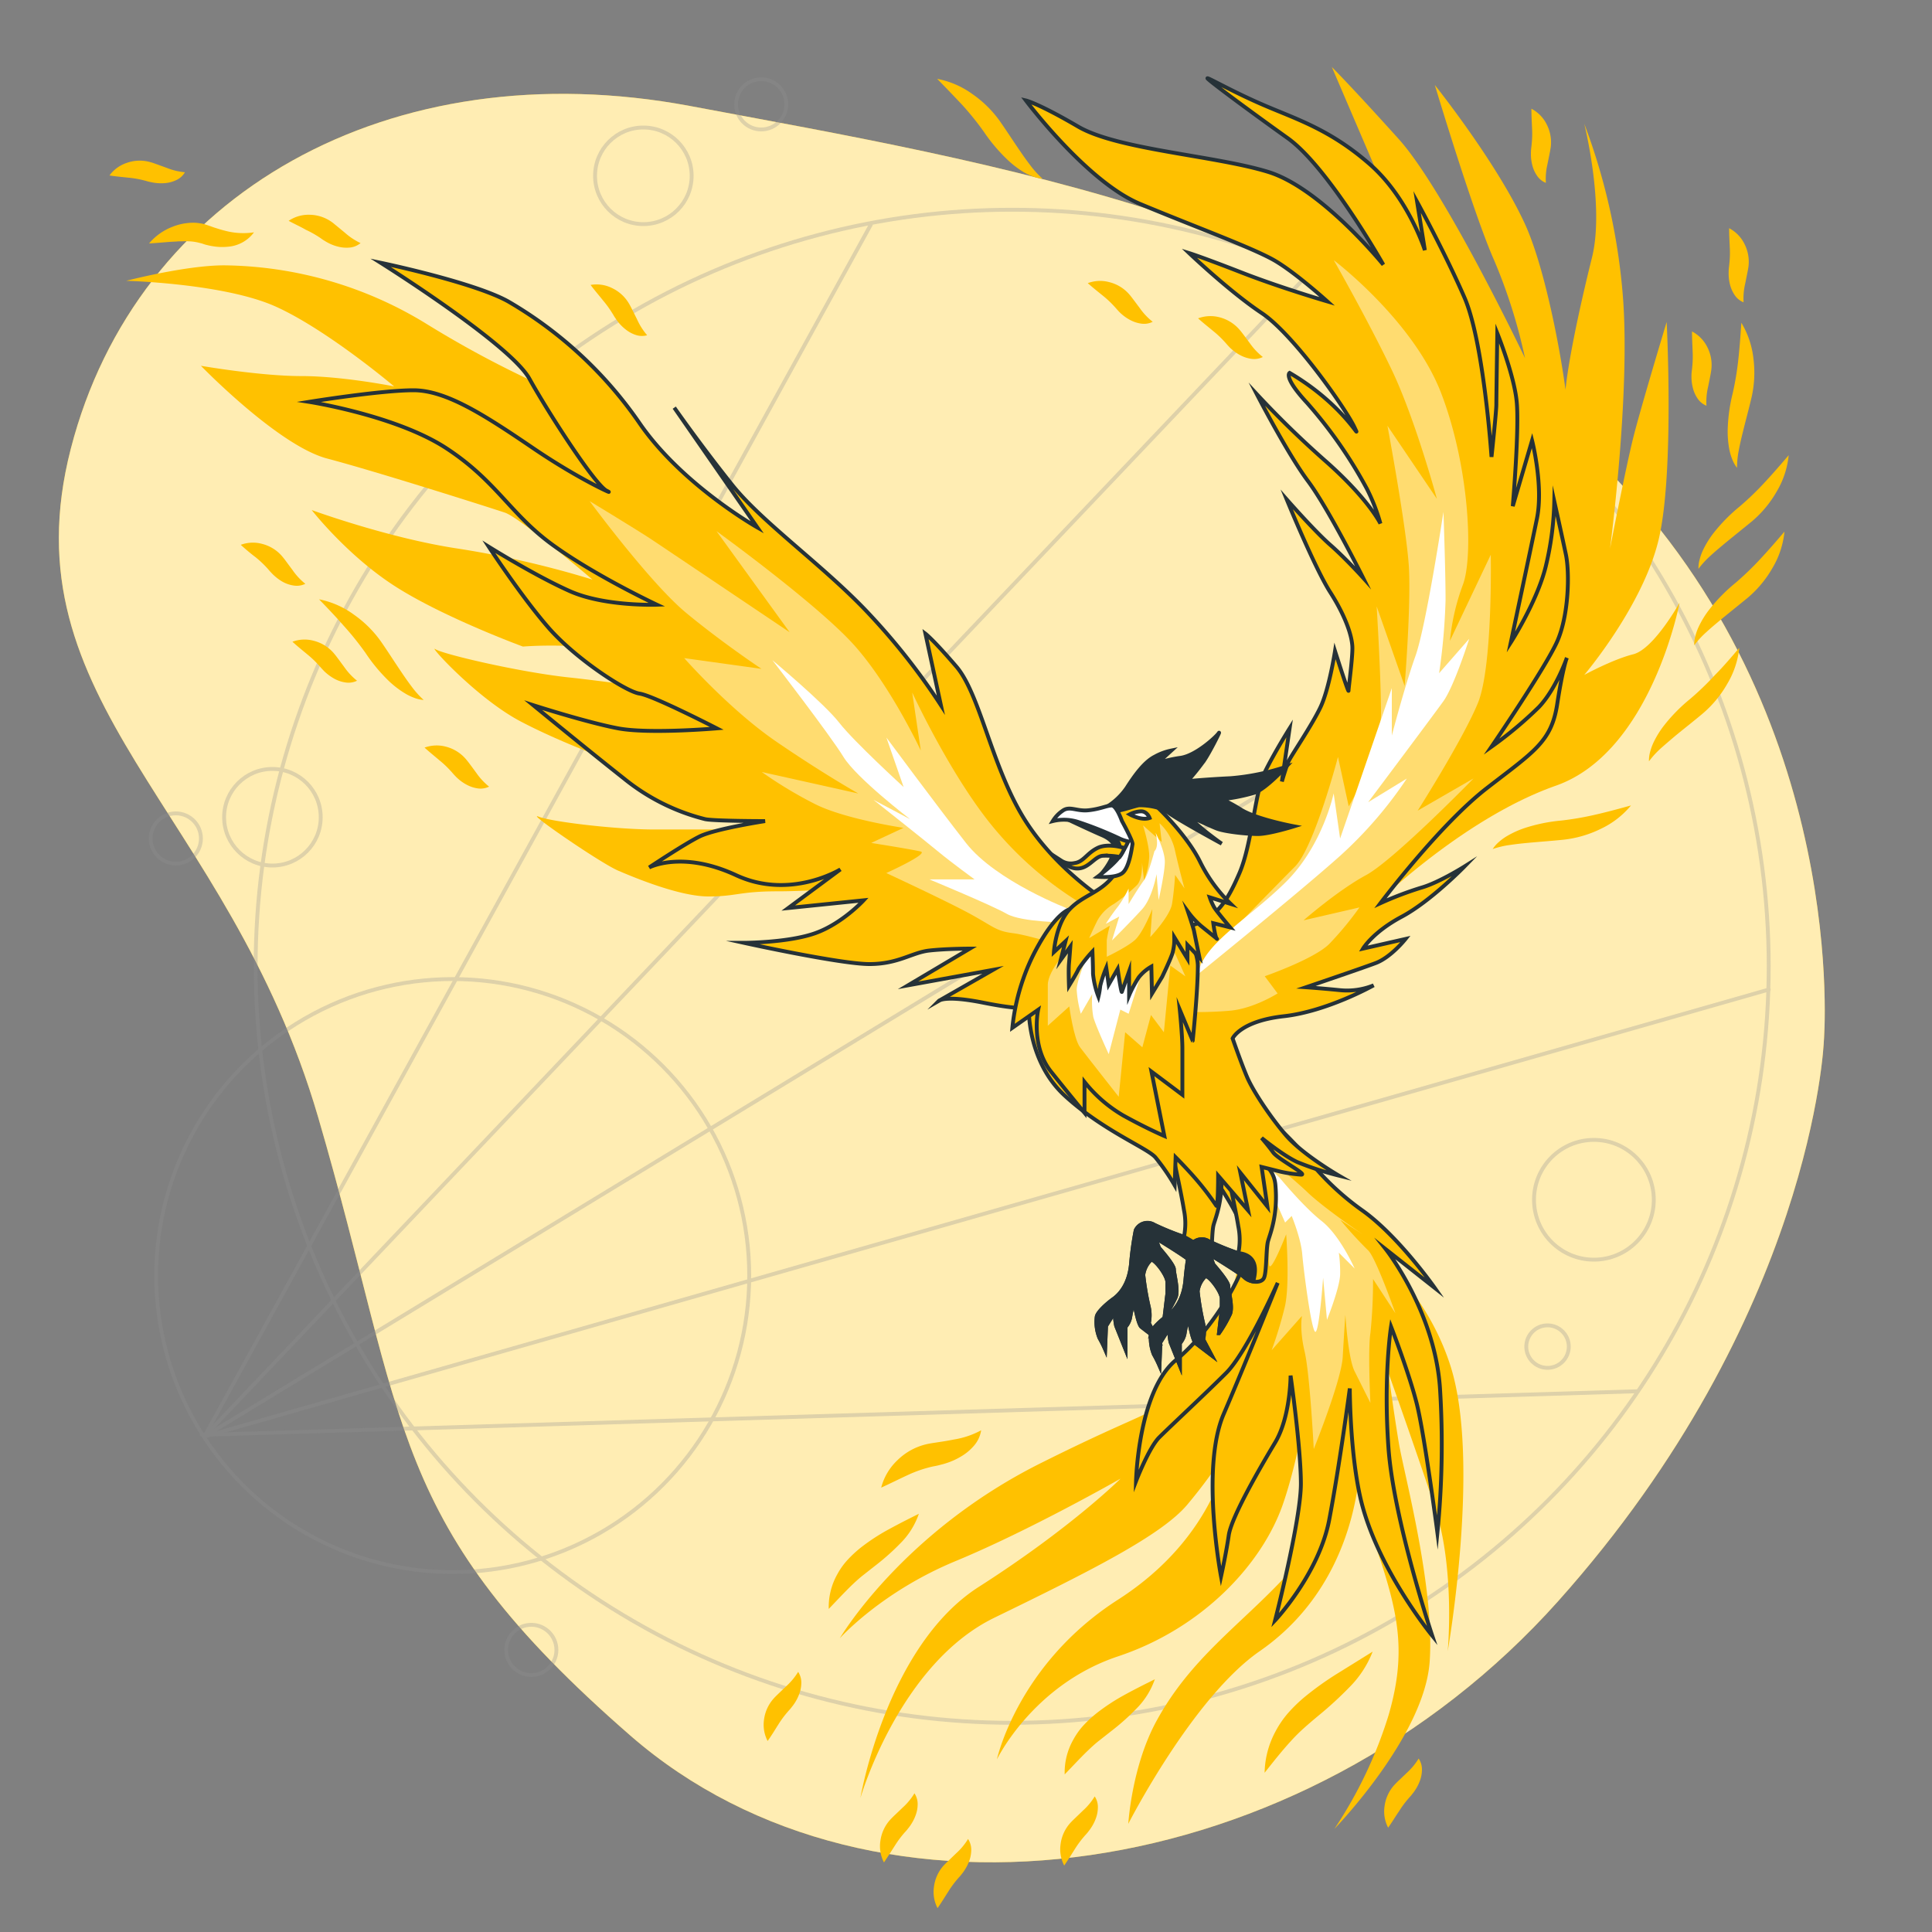 <svg xmlns="http://www.w3.org/2000/svg" viewBox="0 0 500 500"><rect x="0" y="0" width="500" height="500" fill="#808080" stroke="none"/><g id="freepik--background-simple--inject-62"><path d="M472,269.62s7.21-84-56.07-148.1S256.33,42,178.57,27.43,35.35,50.11,18.33,116.11s40.56,92.79,64,173,17.6,105,80.81,160.06,174.19,39,240.11-34.79S472,269.62,472,269.62Z" style="fill:#FFC100"></path><path d="M472,269.62s7.21-84-56.07-148.1S256.33,42,178.57,27.43,35.35,50.11,18.33,116.11s40.56,92.79,64,173,17.6,105,80.81,160.06,174.19,39,240.11-34.79S472,269.62,472,269.62Z" style="fill:#fff;opacity:0.7"></path></g><g id="freepik--Graphics--inject-62"><g style="opacity:0.3"><circle cx="261.95" cy="250.07" r="195.79" style="fill:none;stroke:#8f8f8f;stroke-linecap:round;stroke-linejoin:round"></circle><circle cx="117.16" cy="330.12" r="76.74" style="fill:none;stroke:#8f8f8f;stroke-linecap:round;stroke-linejoin:round"></circle><line x1="52.87" y1="371.78" x2="225.35" y2="58.18" style="fill:none;stroke:#8f8f8f;stroke-linecap:round;stroke-linejoin:round"></line><line x1="52.87" y1="371.78" x2="342.9" y2="66.38" style="fill:none;stroke:#8f8f8f;stroke-linecap:round;stroke-linejoin:round"></line><line x1="52.87" y1="371.78" x2="425.64" y2="145.02" style="fill:none;stroke:#8f8f8f;stroke-linecap:round;stroke-linejoin:round"></line><line x1="52.87" y1="371.78" x2="457.74" y2="256.1" style="fill:none;stroke:#8f8f8f;stroke-linecap:round;stroke-linejoin:round"></line><line x1="52.24" y1="371.34" x2="423.59" y2="360.06" style="fill:none;stroke:#8f8f8f;stroke-linecap:round;stroke-linejoin:round"></line><circle cx="412.5" cy="310.5" r="15.5" style="fill:none;stroke:#8f8f8f;stroke-linecap:round;stroke-linejoin:round"></circle><circle cx="400.5" cy="348.5" r="5.5" style="fill:none;stroke:#8f8f8f;stroke-linecap:round;stroke-linejoin:round"></circle><circle cx="166.5" cy="45.5" r="12.5" style="fill:none;stroke:#8f8f8f;stroke-linecap:round;stroke-linejoin:round"></circle><circle cx="70.5" cy="211.5" r="12.5" style="fill:none;stroke:#8f8f8f;stroke-linecap:round;stroke-linejoin:round"></circle><circle cx="197" cy="27" r="6.5" style="fill:none;stroke:#8f8f8f;stroke-linecap:round;stroke-linejoin:round"></circle><circle cx="137.5" cy="427" r="6.5" style="fill:none;stroke:#8f8f8f;stroke-linecap:round;stroke-linejoin:round"></circle><circle cx="45.5" cy="217" r="6.5" style="fill:none;stroke:#8f8f8f;stroke-linecap:round;stroke-linejoin:round"></circle></g></g><g id="freepik--Phoenix--inject-62"><path d="M322,299.33s2.19,36.55-11.24,52.94-5.43,8.4-41.43,26.4-52,45.33-52,45.33,10.67-12,30-20S290,382.67,290,382.67s-12.67,12.66-36.67,28-30.66,54.66-30.66,54.66,10-34.66,34.66-46.66,43.34-21.34,50-29.34A130.58,130.58,0,0,0,318,374.67s-2.67,22.66-28.67,39.33S258,455.33,258,455.33s9.33-19.33,31.33-26.66,37.34-24,42.67-39.34,8-38,8-38,7,41.24-7.33,56.67c-11.75,12.63-24.48,21.11-33.34,37.33C292.86,457.18,292,472,292,472s16.67-32.67,34-44.67,24.67-30.66,26-48,2.67-32.66,2.67-32.66-3.34,39.33,2,55.33,7.33,26,2.66,42a112.84,112.84,0,0,1-14,29.33s23.34-24,24.67-43.33-6.67-48.67-8-56.67-2.67-18-2.67-18S366,374,371.33,390s3.34,37.33,3.34,37.33,8.66-49.33.66-74-28.16-36.58-36-43.33A72.56,72.56,0,0,0,322,299.33Z" style="fill:#FFC100"></path><path d="M354.67,235.33s23.33-23.33,48-32,32-47.33,32-47.33-6.67,12-12,13.33S410,174.67,410,174.67s15.33-18,19.33-35.34,2-56,2-56-6.66,22-8.66,30-6,28.67-6,28.67S422,102,420,76.67A162.7,162.7,0,0,0,410,32s5.33,21.33,2,34.67S403.33,104,405.33,108,402,74,394.67,58s-23.34-36-23.34-36,10,33.33,15.34,45.33a138.76,138.76,0,0,1,8,25.34S374,49.33,362,36s-17.33-18.67-17.33-18.67l12,28-10-9.33s14.66,19.33,22,41.33,9.33,34.67-1.34,70S333.33,228,330,236.67a99.62,99.62,0,0,0-4.67,16Z" style="fill:#FFC100"></path><path d="M153.33,105.33A269.41,269.41,0,0,1,110.67,84,102,102,0,0,0,58,68.67c-10,0-25.33,4-25.33,4s25.33.66,38.66,6.66S102,100,102,100s-13.33-2.67-24-2.67-26-2.66-26-2.66,20,20.66,32.67,24,42,12.66,46,14S153.33,150,153.33,150a249.28,249.28,0,0,0-34.66-8c-18-2.67-38-10-38-10s9.33,12,22,20,32.66,15.33,32.66,15.33,23.34-2,38.67,5.34,18,8.66,18,8.66-32-4.66-44.67-6-32.66-6-34.66-7.33,10.66,12.67,22,18.67,33.33,14.66,42,14.66S210,214.67,210,214.67H169.33c-10,0-26.66-2-30-3.34s16,12,20.67,14S176,232,183.33,232s8-1.33,18-1.33,17.34-1.34,26,1.33a97.6,97.6,0,0,1,16,6.67s-7.33-15.34-26.66-45.34-36.67-54.66-43.34-58S153.33,105.33,153.33,105.33Z" style="fill:#FFC100"></path><path d="M228.05,385a14.94,14.94,0,0,1,4.23-7.12,15.83,15.83,0,0,1,7.63-4.15c.82-.18,1.34-.25,1.93-.34l1.75-.27c1.16-.17,2.29-.38,3.42-.6a22.06,22.06,0,0,0,6.91-2.36,7.87,7.87,0,0,1-1.79,3.91,13.09,13.09,0,0,1-3.32,2.81,18,18,0,0,1-3.84,1.76c-.66.23-1.32.38-2,.56s-1.4.28-1.83.39a31.18,31.18,0,0,0-6.18,2.14C232.82,382.71,230.61,383.83,228.05,385Z" style="fill:#FFC100"></path><path d="M198.66,450.57a9.13,9.13,0,0,1-.93-5.54,10.08,10.08,0,0,1,2.42-5.37c.39-.44.62-.66.9-.94l.81-.78,1.61-1.54a16.85,16.85,0,0,0,3.09-3.72,5,5,0,0,1,.82,2.84,8.31,8.31,0,0,1-.55,2.91,11.43,11.43,0,0,1-1.31,2.53c-.26.39-.55.74-.83,1.1s-.65.72-.8.92a25.41,25.41,0,0,0-2.45,3.31C200.62,447.57,199.78,449,198.66,450.57Z" style="fill:#FFC100"></path><path d="M109.87,193.48a9.21,9.21,0,0,1,5.61-.22,10.12,10.12,0,0,1,5,3.09c.38.44.57.7.81,1l.68.9,1.32,1.8a16.81,16.81,0,0,0,3.29,3.53,5,5,0,0,1-2.92.46,8.5,8.5,0,0,1-2.82-.92,11.12,11.12,0,0,1-2.33-1.62c-.36-.31-.67-.65-1-1s-.63-.73-.81-.91a25.54,25.54,0,0,0-3-2.84C112.6,195.8,111.32,194.79,109.87,193.48Z" style="fill:#FFC100"></path><path d="M75.68,166.08a9.06,9.06,0,0,1,5.61-.22,10.14,10.14,0,0,1,5,3.08c.39.45.58.7.81,1l.68.91,1.32,1.79a16.66,16.66,0,0,0,3.3,3.53,5,5,0,0,1-2.93.46,8.56,8.56,0,0,1-2.82-.91,12.14,12.14,0,0,1-2.33-1.63c-.36-.3-.66-.64-1-1s-.63-.73-.8-.9a26.58,26.58,0,0,0-3-2.85C78.4,168.4,77.12,167.39,75.68,166.08Z" style="fill:#FFC100"></path><path d="M74.7,57.15a9.18,9.18,0,0,1,5.39-1.57,10.09,10.09,0,0,1,5.63,1.78c.48.33.72.54,1,.78l.87.71,1.72,1.42a16.89,16.89,0,0,0,4,2.64,5.07,5.07,0,0,1-2.73,1.15,8.57,8.57,0,0,1-3-.21,11.17,11.17,0,0,1-2.66-1c-.42-.21-.8-.46-1.2-.7s-.78-.56-1-.69a27.17,27.17,0,0,0-3.58-2C77.91,58.74,76.42,58.07,74.7,57.15Z" style="fill:#FFC100"></path><path d="M152.84,73.74a9,9,0,0,1,5.55.81,10.06,10.06,0,0,1,4.38,4c.3.5.44.79.62,1.14l.5,1,1,2a16.81,16.81,0,0,0,2.59,4.07,5,5,0,0,1-2.95-.08,8.26,8.26,0,0,1-2.61-1.42,11.24,11.24,0,0,1-2-2c-.29-.36-.53-.75-.8-1.13s-.48-.84-.62-1a26,26,0,0,0-2.41-3.34C155.09,76.52,154,75.29,152.84,73.74Z" style="fill:#FFC100"></path><path d="M28.33,45.41a9.1,9.1,0,0,1,4.55-3.28,10,10,0,0,1,5.89-.21c.57.15.87.26,1.24.39l1.06.38,2.1.76a16.54,16.54,0,0,0,4.69,1.13,5,5,0,0,1-2.18,2,8.34,8.34,0,0,1-2.85.8A11.77,11.77,0,0,1,40,47.31c-.46-.06-.91-.17-1.36-.26s-.92-.27-1.17-.31A25.17,25.17,0,0,0,33.4,46C31.88,45.84,30.26,45.7,28.33,45.41Z" style="fill:#FFC100"></path><path d="M38.58,63a14.87,14.87,0,0,1,6.17-4.35,14.2,14.2,0,0,1,3.84-.93,12.92,12.92,0,0,1,2.07-.06,10.06,10.06,0,0,1,1.07.13,6.92,6.92,0,0,1,1.07.2l1,.32.76.26q.75.29,1.5.51c1,.33,2,.6,3,.83a18.49,18.49,0,0,0,6.67.22A9.26,9.26,0,0,1,59,63.85a14.62,14.62,0,0,1-4-.14c-.65-.09-1.27-.26-1.9-.41L52.21,63l-.65-.16a12.12,12.12,0,0,0-2.79-.39c-.5-.06-1,0-1.54,0s-1.06,0-1.61.06C43.43,62.59,41.14,62.87,38.58,63Z" style="fill:#FFC100"></path><path d="M62.31,141a9.06,9.06,0,0,1,5.61-.22,10,10,0,0,1,5,3.08c.38.44.57.7.81,1l.67.91,1.33,1.79a16.34,16.34,0,0,0,3.29,3.53,5,5,0,0,1-2.92.46,8.41,8.41,0,0,1-2.82-.91A11.91,11.91,0,0,1,71,149c-.35-.3-.66-.64-1-1s-.62-.73-.8-.91a27.32,27.32,0,0,0-3-2.84C65,143.34,63.76,142.33,62.31,141Z" style="fill:#FFC100"></path><path d="M82.57,155.1a22.73,22.73,0,0,1,9.06,4,28.82,28.82,0,0,1,7.07,7.08c1.81,2.62,3.42,5.17,5.15,7.71.85,1.27,1.72,2.53,2.65,3.75a23.34,23.34,0,0,0,3.15,3.51,8.51,8.51,0,0,1-2.47-.56,13.78,13.78,0,0,1-2.29-1.1,24.85,24.85,0,0,1-4-3A43.42,43.42,0,0,1,94.61,169,76,76,0,0,0,89,162C87,159.71,84.88,157.48,82.57,155.1Z" style="fill:#FFC100"></path><path d="M437.89,85.78a9.09,9.09,0,0,1,3.93,4,10.06,10.06,0,0,1,1.08,5.79c-.07.58-.13.9-.2,1.28L442.48,98l-.44,2.18a16.64,16.64,0,0,0-.41,4.82,5,5,0,0,1-2.3-1.87,8.19,8.19,0,0,1-1.21-2.7,11.44,11.44,0,0,1-.37-2.82c0-.47,0-.92.06-1.38s.12-1,.13-1.21a25.86,25.86,0,0,0,.11-4.11C438,89.36,437.89,87.73,437.89,85.78Z" style="fill:#FFC100"></path><path d="M447.5,59.06a9.12,9.12,0,0,1,3.93,4,10.16,10.16,0,0,1,1.09,5.8c-.08.58-.14.89-.21,1.27l-.22,1.11-.44,2.19a16.53,16.53,0,0,0-.41,4.81,5,5,0,0,1-2.3-1.86,8.49,8.49,0,0,1-1.21-2.7,11.56,11.56,0,0,1-.36-2.83c0-.46,0-.92.05-1.38s.12-1,.13-1.2a26,26,0,0,0,.12-4.12C447.61,62.64,447.5,61,447.5,59.06Z" style="fill:#FFC100"></path><path d="M396.33,28.14a9.12,9.12,0,0,1,3.93,4,10.2,10.2,0,0,1,1.09,5.8c-.08.58-.14.89-.21,1.28l-.22,1.11-.44,2.18a16.6,16.6,0,0,0-.41,4.82,5,5,0,0,1-2.3-1.87,8.19,8.19,0,0,1-1.21-2.7A11.42,11.42,0,0,1,396.2,40c0-.47,0-.92.05-1.38s.12-1,.13-1.21a25.82,25.82,0,0,0,.12-4.11C396.44,31.72,396.33,30.09,396.33,28.14Z" style="fill:#FFC100"></path><path d="M450.66,83.53a22.8,22.8,0,0,1,3.14,9.37,28.82,28.82,0,0,1-.51,10c-.73,3.1-1.53,6-2.26,9-.37,1.49-.72,3-1,4.47a23.76,23.76,0,0,0-.49,4.7,8.55,8.55,0,0,1-1.24-2.21,13.86,13.86,0,0,1-.73-2.43,24.87,24.87,0,0,1-.45-5,43.59,43.59,0,0,1,1.3-9.64A76.34,76.34,0,0,0,449.88,93C450.22,89.92,450.44,86.83,450.66,83.53Z" style="fill:#FFC100"></path><path d="M310.06,82.39a9.14,9.14,0,0,1,5.61-.26,10.13,10.13,0,0,1,5,3.06c.39.44.58.69.82,1l.68.9,1.33,1.79a16.49,16.49,0,0,0,3.32,3.51,5,5,0,0,1-2.92.48,8.53,8.53,0,0,1-2.83-.9,11.42,11.42,0,0,1-2.34-1.61c-.36-.3-.67-.64-1-1s-.63-.73-.81-.91a25.77,25.77,0,0,0-3-2.82C312.8,84.69,311.51,83.69,310.06,82.39Z" style="fill:#FFC100"></path><path d="M281.51,73.28a9.06,9.06,0,0,1,5.61-.25,10,10,0,0,1,5,3c.39.44.58.69.82,1l.68.9L295,79.77a16.49,16.49,0,0,0,3.32,3.51,5,5,0,0,1-2.92.48,8.53,8.53,0,0,1-2.83-.9,11.42,11.42,0,0,1-2.34-1.61c-.36-.3-.67-.64-1-1s-.63-.73-.81-.91a26.65,26.65,0,0,0-3-2.82C284.25,75.58,283,74.58,281.51,73.28Z" style="fill:#FFC100"></path><path d="M242.54,20.41a22.65,22.65,0,0,1,9.08,3.91,28.85,28.85,0,0,1,7.12,7c1.82,2.61,3.45,5.14,5.19,7.68.86,1.26,1.74,2.51,2.67,3.72a23.44,23.44,0,0,0,3.17,3.49,8.17,8.17,0,0,1-2.47-.54,13.78,13.78,0,0,1-2.3-1.08,24.25,24.25,0,0,1-4-3,43.49,43.49,0,0,1-6.32-7.4,74.53,74.53,0,0,0-5.62-7C247,25,244.86,22.77,242.54,20.41Z" style="fill:#FFC100"></path><path d="M462.91,117.81a22.67,22.67,0,0,1-3.09,9.38,28.81,28.81,0,0,1-6.39,7.71c-2.44,2-4.82,3.89-7.19,5.85-1.19,1-2.35,1.95-3.48,3a23.23,23.23,0,0,0-3.2,3.47,8.25,8.25,0,0,1,.33-2.51,13.38,13.38,0,0,1,.87-2.39,24.12,24.12,0,0,1,2.63-4.27,43.55,43.55,0,0,1,6.81-6.95,75.13,75.13,0,0,0,6.45-6.2C458.74,122.66,460.76,120.32,462.91,117.81Z" style="fill:#FFC100"></path><path d="M228.77,482a9.07,9.07,0,0,1-.93-5.54,10.15,10.15,0,0,1,2.42-5.38c.39-.43.62-.65.89-.93l.82-.78,1.61-1.54a16.56,16.56,0,0,0,3.08-3.72,5,5,0,0,1,.83,2.84,8.36,8.36,0,0,1-.55,2.91,11.46,11.46,0,0,1-1.32,2.53c-.25.39-.55.74-.83,1.1s-.64.72-.8.91a26.51,26.51,0,0,0-2.44,3.32C230.72,479,229.88,480.35,228.77,482Z" style="fill:#FFC100"></path><path d="M275.41,482.8a9.14,9.14,0,0,1-.93-5.54,10.11,10.11,0,0,1,2.42-5.38c.39-.43.62-.65.9-.93l.81-.78,1.61-1.55a16.55,16.55,0,0,0,3.09-3.71,4.94,4.94,0,0,1,.82,2.84,8.36,8.36,0,0,1-.55,2.91,11.14,11.14,0,0,1-1.31,2.52c-.26.4-.55.75-.83,1.11s-.65.71-.8.91a26.11,26.11,0,0,0-2.45,3.31C277.37,479.8,276.53,481.2,275.41,482.8Z" style="fill:#FFC100"></path><path d="M242.64,493.82a9.07,9.07,0,0,1-.93-5.54,10.17,10.17,0,0,1,2.41-5.38c.4-.43.63-.65.9-.93l.82-.78,1.61-1.55a16.53,16.53,0,0,0,3.08-3.71,5,5,0,0,1,.83,2.84,8.36,8.36,0,0,1-.55,2.91,11.46,11.46,0,0,1-1.32,2.53c-.25.39-.55.74-.83,1.1s-.65.71-.8.91a27.11,27.11,0,0,0-2.44,3.31C244.59,490.82,243.75,492.22,242.64,493.82Z" style="fill:#FFC100"></path><path d="M359.25,473a9.06,9.06,0,0,1-.93-5.54,10.14,10.14,0,0,1,2.41-5.37c.4-.44.63-.66.9-.94l.82-.78,1.61-1.54a16.83,16.83,0,0,0,3.08-3.72A5,5,0,0,1,368,458a8.31,8.31,0,0,1-.55,2.91,11.46,11.46,0,0,1-1.32,2.53c-.25.39-.55.74-.83,1.1s-.65.72-.8.92a25.4,25.4,0,0,0-2.44,3.31C361.2,470,360.36,471.44,359.25,473Z" style="fill:#FFC100"></path><path d="M214.48,416.39a17.22,17.22,0,0,1,2.2-8.94,18.22,18.22,0,0,1,2.78-3.87,30.13,30.13,0,0,1,3.35-3.09,52.11,52.11,0,0,1,7.24-4.72c2.5-1.37,4.95-2.61,7.75-4a19.76,19.76,0,0,1-4.84,7.69,59.21,59.21,0,0,1-6.42,5.71l-3.18,2.5c-1,.78-1.94,1.65-2.91,2.57C218.52,412.11,216.63,414.15,214.48,416.39Z" style="fill:#FFC100"></path><path d="M275.54,459.21a17.16,17.16,0,0,1,2.2-8.93,18.9,18.9,0,0,1,2.78-3.88,31,31,0,0,1,3.35-3.08,53.12,53.12,0,0,1,7.24-4.73c2.5-1.37,4.95-2.6,7.76-4a20,20,0,0,1-4.85,7.69A59.33,59.33,0,0,1,287.6,448l-3.18,2.5c-1,.78-1.94,1.65-2.9,2.57C279.58,454.93,277.69,457,275.54,459.21Z" style="fill:#FFC100"></path><path d="M327.28,458.79A23.43,23.43,0,0,1,330.15,448a25,25,0,0,1,3.29-4.76,38.75,38.75,0,0,1,4-3.9,79.35,79.35,0,0,1,8.71-6.25l9.09-5.65a26.67,26.67,0,0,1-6.08,9.28,95,95,0,0,1-7.84,7.2c-1.32,1.09-2.63,2.21-3.84,3.29a45.55,45.55,0,0,0-3.48,3.47C331.75,453.13,329.6,455.86,327.28,458.79Z" style="fill:#FFC100"></path><path d="M450.12,167.66A22.67,22.67,0,0,1,447,177a28.81,28.81,0,0,1-6.39,7.71c-2.44,2.05-4.82,3.89-7.19,5.85-1.18,1-2.35,2-3.48,3a23.18,23.18,0,0,0-3.19,3.47,8.2,8.2,0,0,1,.32-2.51,14.21,14.21,0,0,1,.87-2.39,24.34,24.34,0,0,1,2.63-4.27,43.13,43.13,0,0,1,6.81-6.95,73.77,73.77,0,0,0,6.45-6.21C446,172.51,448,170.17,450.12,167.66Z" style="fill:#FFC100"></path><path d="M422.1,208.45a22.64,22.64,0,0,1-7.81,6.05,29,29,0,0,1-9.61,2.81c-3.17.33-6.18.53-9.24.82-1.52.14-3,.3-4.55.53a23.08,23.08,0,0,0-4.59,1.08,8.56,8.56,0,0,1,1.67-1.89,13,13,0,0,1,2.06-1.49,24,24,0,0,1,4.57-2.07,43,43,0,0,1,9.53-1.94,78.69,78.69,0,0,0,8.82-1.53C415.93,210.14,418.91,209.33,422.1,208.45Z" style="fill:#FFC100"></path><path d="M461.82,137.58a22.86,22.86,0,0,1-3.09,9.39,29,29,0,0,1-6.39,7.71c-2.44,2-4.82,3.89-7.19,5.85-1.19,1-2.35,1.95-3.48,3a23.14,23.14,0,0,0-3.2,3.46,8.5,8.5,0,0,1,.32-2.5,13.14,13.14,0,0,1,.88-2.39,23.76,23.76,0,0,1,2.63-4.27,43.13,43.13,0,0,1,6.81-6.95,76.75,76.75,0,0,0,6.45-6.21C457.65,142.44,459.67,140.1,461.82,137.58Z" style="fill:#FFC100"></path><path d="M338,299.33a69.69,69.69,0,0,0,14.67,14c9.33,6.67,18.66,20,18.66,20l-12.66-10s12.66,16,14,36a231.47,231.47,0,0,1-.67,37.34s-3.33-25.34-5.33-33.34-6.67-20-6.67-20-2,12.67-.67,31.34,11.34,48.66,11.34,48.66-14.62-17.76-18.67-36c-2.67-12-2.67-28-2.67-28s-2.66,20-5.33,34-14,26-14,26,6.67-26,6.67-35.33S334,356,334,356s0,10.67-4,17.33-11.33,19.34-12,24S316,408,316,408s-5.33-28,.67-42,14-34,14-34-8,18-13.34,23.33S302.67,369.33,300,372s-6,11.33-6,11.33.56-23.26,10.28-31.3,17.05-21.36,18.39-27.36-6.67-17.34-11.34-24-16.66-9.34-16.66-9.34S319.33,288,324,288,338,299.33,338,299.33Z" style="fill:#FFC100;stroke:#263238;stroke-miterlimit:10"></path><path d="M329.11,316.36s-1,8.18-.68,10.91,4.43-7.84,4.43-7.84,1,12.95-.34,18.74a106.27,106.27,0,0,1-3.41,11.25l7.84-8.86s-.69,3.41.68,9.2S340,375,340,375s7.16-17.72,7.5-23.86.68-10.9.68-10.9.68,11.25,2.39,14.65l4.09,8.18s-.69-13.63,0-18.06a132.65,132.65,0,0,0,.68-14l5.79,8.86S356,325.22,354,323.52a100.23,100.23,0,0,1-7.15-7.84l5.79,3.75s-10.56-7.16-14.65-11.24A137.23,137.23,0,0,0,326,298.3S329.79,310.23,329.11,316.36Z" style="fill:#fff;opacity:0.44"></path><path d="M331.15,304.78s6.14,7.49,10.91,11.24,8.52,12.27,8.52,12.27l-4.09-4.09a36.81,36.81,0,0,1,.34,5.45c0,3.41-3.41,11.93-3.41,11.93l-1-10.9s-1,14-2,14-3.06-16-3.4-20.11-2.73-9.88-2.73-9.88l-1.7,1.7s-3.75-8.52-4.43-9.88-4.44-8.86-4.44-8.86" style="fill:#fff"></path><path d="M303.28,297.76s2.4,10.8,3.12,15.36a17.23,17.23,0,0,1,0,7,69.54,69.54,0,0,1-7.68-3.12,3.35,3.35,0,0,0-4.8,1.44,80.19,80.19,0,0,0-1.2,8.64c-.48,5.28-2.88,7.92-4.56,9.12s-4.08,3.36-4.32,4.57a11,11,0,0,0,.72,5.52,28.82,28.82,0,0,1,1.44,2.88l.24-6,2.4-3.85a11.65,11.65,0,0,0,.24,3.85l2.4,6v-5.76a5.36,5.36,0,0,0,1.2-2.4,30.47,30.47,0,0,1,1-4.33s1,6,1.92,6.73,4.08,3.12,4.08,3.12l-2.16-4.08a9.9,9.9,0,0,0,0-4.09,68.62,68.62,0,0,1-1.44-8.4,6.52,6.52,0,0,1,1.92-3.84c.72-.72,4.32,3.84,4.32,5.76v2.88l-.72,6a32.3,32.3,0,0,0,2.88-5.05c.72-1.92-.48-6-.48-7.2s-3.84-5.52-3.84-5.52l-1-2.64s7.92,4.8,9.12,6,4.32,1.68,5,0,.48-7.44,1-9.36,2.64-6.72,1.92-14.64-11.52-8.4-11.52-8.4" style="fill:#FFC100;stroke:#263238;stroke-miterlimit:10"></path><path d="M306.4,320.08a69.54,69.54,0,0,1-7.68-3.12,3.35,3.35,0,0,0-4.8,1.44,80.19,80.19,0,0,0-1.2,8.64c-.48,5.28-2.88,7.92-4.56,9.12s-4.08,3.36-4.32,4.57a11,11,0,0,0,.72,5.52,28.82,28.82,0,0,1,1.44,2.88l.24-6,2.4-3.85a11.65,11.65,0,0,0,.24,3.85l2.4,6v-5.76a5.36,5.36,0,0,0,1.2-2.4,30.47,30.47,0,0,1,1-4.33s1,6,1.92,6.73,4.08,3.12,4.08,3.12l-2.16-4.08a9.9,9.9,0,0,0,0-4.09,68.62,68.62,0,0,1-1.44-8.4,6.52,6.52,0,0,1,1.92-3.84c.72-.72,4.32,3.84,4.32,5.76v2.88l-.72,6a32.3,32.3,0,0,0,2.88-5.05c.72-1.92-.48-6-.48-7.2s-3.84-5.52-3.84-5.52l-1-2.64s7.92,4.8,9.12,6,4.32,1.68,5,0a4.25,4.25,0,0,0,.23-.79C311.51,322.61,306.4,320.08,306.4,320.08Z" style="fill:#263238;stroke:#263238;stroke-miterlimit:10"></path><path d="M317.35,302s2.4,10.8,3.12,15.36a17.3,17.3,0,0,1,0,7,68.41,68.41,0,0,1-7.68-3.13,3.35,3.35,0,0,0-4.8,1.44,80.69,80.69,0,0,0-1.2,8.65c-.48,5.28-2.88,7.92-4.56,9.12s-4.08,3.36-4.32,4.56a11,11,0,0,0,.72,5.52,28.82,28.82,0,0,1,1.44,2.88l.24-6,2.4-3.84a11.59,11.59,0,0,0,.24,3.84l2.4,6v-5.76a5.36,5.36,0,0,0,1.2-2.4,30.6,30.6,0,0,1,1-4.32s1,6,1.92,6.72,4.08,3.12,4.08,3.12l-2.16-4.08a9.86,9.86,0,0,0,0-4.08,68.62,68.62,0,0,1-1.44-8.4,6.52,6.52,0,0,1,1.92-3.84c.72-.72,4.32,3.84,4.32,5.76V339l-.72,6a32,32,0,0,0,2.88-5c.72-1.92-.48-6-.48-7.2s-3.84-5.52-3.84-5.52l-1-2.64s7.92,4.8,9.12,6,4.32,1.68,5,0,.48-7.44,1-9.37,2.64-6.72,1.92-14.64-11.52-8.4-11.52-8.4" style="fill:#FFC100;stroke:#263238;stroke-miterlimit:10"></path><path d="M320.47,324.33a70.62,70.62,0,0,1-7.68-3.13,3.35,3.35,0,0,0-4.8,1.45,80.19,80.19,0,0,0-1.2,8.64c-.48,5.28-2.88,7.92-4.56,9.12s-4.08,3.36-4.32,4.56a11,11,0,0,0,.72,5.52,28.82,28.82,0,0,1,1.44,2.88l.24-6,2.4-3.84a11.59,11.59,0,0,0,.24,3.84l2.4,6v-5.76a5.36,5.36,0,0,0,1.2-2.4,30.6,30.6,0,0,1,1-4.32s1,6,1.92,6.72,4.08,3.12,4.08,3.12l-2.16-4.08a9.86,9.86,0,0,0,0-4.08,68.62,68.62,0,0,1-1.44-8.4,6.52,6.52,0,0,1,1.92-3.84c.72-.72,4.32,3.84,4.32,5.76V339l-.72,6a32,32,0,0,0,2.88-5c.72-1.92-.48-6-.48-7.2s-3.84-5.52-3.84-5.52l-1-2.64s7.92,4.8,9.12,6a4.26,4.26,0,0,0,2.16,1,10.54,10.54,0,0,0,.46-2.4C325.17,324.35,320.47,324.33,320.47,324.33Z" style="fill:#263238;stroke:#263238;stroke-miterlimit:10"></path><path d="M286,233s-13.5-8.5-21.5-22-11-31.5-17-38.5-8-8.5-8-8.5l4,18.5a170.86,170.86,0,0,0-18-23c-11.5-12.5-28-24-36-34s-15-20-15-20l21.5,31s-19.5-11-30.5-27a105.8,105.8,0,0,0-34-31.5c-9-5-33-10-33-10S132,89,137,98s17,27.5,20,29-6.5-2.5-19-11-22.5-15-31-15-27,3-27,3,22.5,3.5,35.5,12S132,133,143,141s27,15.5,27,15.5-13.5.5-22.5-3.5-21-11.5-21-11.5,8.5,13,15.5,21,20,16.5,23.5,17,20,9,20,9-17.5,1.5-25.5,0-22-6-22-6,14,11.5,23.5,19a54.12,54.12,0,0,0,21,10.5c2.5.5,15.5.5,15.5.5s-13,2-17,4-13,8-13,8,8.5-4.5,22.5,2,27-1.5,27-1.5L204,235l19.5-2s-5.5,6-12.5,8.5-18.5,2.5-18.5,2.5,25,5.5,32.5,5.5,11-3,15.5-3.5,10.5-.5,10.5-.5L235,255l22-4-14,8s1.5-1.5,11.5.5,11.75,1.25,11.75,1.25-.5,13.75,9.25,22.75,21.25,13.5,23.5,16a55,55,0,0,1,5,7.25l.25-7.25s2,2,4.25,4.5a73.4,73.4,0,0,1,6.25,8c.5,1,.5-7.75.5-7.75l7.75,9-2-9.75,7,8.75L326.5,302l5,1.25a35.66,35.66,0,0,0,5.25.75c1.75,0-6-4-7.25-5.75s-3-3.75-3-3.75,5.5,4.5,9.25,6.25a78.51,78.51,0,0,0,10.75,3.5s-9.5-5.5-13.75-10.5-8.5-11.5-10-15-3.75-10-3.75-10,2-4.5,13.25-5.75,23.25-8,23.25-8a18.27,18.27,0,0,1-8.75,1.25c-5-.5-8.75-.75-8.75-.75s14-4.75,18-6.25,7.75-6.25,7.75-6.25l-11,2.5s2.5-4.25,10-8.25,16.25-13,16.25-13-6.75,4.25-11.25,5.5a87.75,87.75,0,0,0-10.5,4S372.5,213.5,384.75,204,401.5,192,403,182.25s2.5-12,2.5-12-2.75,8-7.25,12.75A102.29,102.29,0,0,1,386,193.25s14-20.5,17-27.25,3.25-17.75,2.25-22.5-3-13.75-3-13.75a78.48,78.48,0,0,1-2.25,17c-2.25,9-9,19.5-9,19.5s5-23.5,6.75-32S396.5,114,396.5,114l-5,17s1.75-20.25,1-27.25-5-17.5-5-17.5-.25,16.75-.25,18.5-1.25,13.5-1.25,13.5S384,88.5,379,77s-12.25-24.75-12.25-24.75l2,12.5S364.5,51.25,354.5,42.5,336,31,327.75,27.5,313,20.25,312.5,20.25s10.25,8,20.75,15.5S358,68.5,358,68.5s-16-19.75-29.75-24-39-5.75-49.25-11.75S265.5,26,265.5,26,281.25,47,295,52.75s29.5,11.5,35,14.75S343.5,78,343.5,78s-12-3.5-22.25-7.5-13.5-5-13.5-5,10.5,10,18.75,15.5,21.75,24.75,24,29.5-2.25-5.5-16.75-14c0,0-1.75,1,4.5,7.75a117.27,117.27,0,0,1,15.5,22.25,49,49,0,0,1,3.5,9s-3-6.25-14-16a250.73,250.73,0,0,1-18-17.5s8,15.5,13.25,22.5,14.25,25,14.25,25-4.5-5-8.5-8.5S333,129.25,333,129.25s7.25,17.75,11.25,24,5.75,11.5,5.75,14.5-1,10.25-1,11-3.5-10.25-3.5-10.25-1.5,9.75-3.75,14.5-7.59,12.54-8.25,14-1.75,5.25-1.75,5.25l2-13.75s-4,6.35-6.5,11.5-3.25,18.5-6.5,26-6.25,12.5-14.5,14S286,233,286,233Z" style="fill:#FFC100;stroke:#263238;stroke-miterlimit:10"></path><path d="M310,250s20.13-20.72,25.14-25.73,11.13-28.38,11.13-28.38l2.78,12.8s8.35-13.92,8.35-23.93-1.12-27.83-1.12-27.83l7.24,20.59s1.67-20.59,1.11-30.61-5.56-36.73-5.56-36.73l12.8,18.93s-5.57-20.6-11.69-33.4-15-28.38-15-28.38,20.6,15.58,27.83,34.51,8.35,42.29,5.57,49.53a57.47,57.47,0,0,0-3.34,14.47l10.57-22.27s.56,28.94-3.34,38.4-15.58,27.83-15.58,27.83l14.47-8.35S360.74,222.6,353.5,226.5s-16.14,11.68-16.14,11.68l14.47-3.34A82.72,82.72,0,0,1,344,244.3c-3.89,3.9-16.69,8.35-16.69,8.35l3.33,4.45s-6.12,3.9-12.24,4.46-15.58.55-17.25-.56S310,250,310,250Z" style="fill:#fff;opacity:0.44"></path><path d="M310.09,252.09s26.16-21.14,36.73-30.6a106.85,106.85,0,0,0,17.26-20l-10,6.12s16.69-22.26,19.48-26.15,6.67-16.14,6.67-16.14l-7.79,8.9a159.24,159.24,0,0,0,1.67-18.92c0-7.79-.55-22.82-.55-22.82s-4.46,29.5-7.24,37.29-6.12,20.59-6.12,20.59V178.08L346.82,217l-1.67-11.68s-2.78,13.35-12.24,22.81S311.21,244.3,310.09,252.09Z" style="fill:#fff"></path><path d="M280.6,234.29a90.8,90.8,0,0,1-23.37-20c-11.14-13.35-21.15-35.06-21.15-35.06l2.22,15s-7.79-16.7-17.25-27.27-35.62-29.5-35.62-29.5l18.93,26.16s-32.28-21.7-35.62-23.93-16.14-10-16.14-10,15.58,21.15,25,28.94,19.48,14.47,19.48,14.47l-20-2.78S188.77,183.64,201,192s21.14,13.36,21.14,13.36l-25-5.57A110.74,110.74,0,0,0,211,208.13c7.8,3.9,22.82,6.12,22.82,6.12l-8.35,3.9s10.58,1.67,12.8,2.22-8.9,5.57-8.9,5.57,15.58,7.23,21.7,10.57,6.68,4.45,11.13,5,16.7,4.45,16.7,4.45S287.28,240.41,280.6,234.29Z" style="fill:#fff;opacity:0.44"></path><path d="M276.81,235.34s-19-7.18-26.82-17.19-20.59-27.27-20.59-27.27l4.45,12.8S221.05,192,217.16,187s-17.26-16.14-17.26-16.14,15,19.48,18.37,25S235.52,212,235.52,212l-9.46-5s13.36,10.57,16.7,13.35,9.46,7.24,9.46,7.24H240.53s16.14,6.68,20,8.9,15.59,2.23,15.59,2.23" style="fill:#fff"></path><path d="M276.81,235.34S273.33,236,268,246a52.87,52.87,0,0,0-3.19,7.34A54.31,54.31,0,0,0,262,266l6.67-4.67s-2,9.34,3.33,16S280.67,288,280.67,288v-8a35.84,35.84,0,0,0,10,8.67c6,3.33,10.66,5.33,10.66,5.33L300,287.33l-2-10,8,6v-12c0-3.33-.67-10-.67-10l3.34,8S310,256.67,310,250s-8.67-16.67-8.67-19.33S285.63,228,276.81,235.34Z" style="fill:#FFC100;stroke:#263238;stroke-miterlimit:10"></path><path d="M277,245s-5.83,6-5.83,9.89v10.57l5.56-5s1.12,8.35,2.79,10.58,10,12.8,10,12.8l1.67-16.7,4.45,3.9,2.23-8.35,3.34,4.45,1.67-17.25,3.89,2.78s-7.23-16.14-8.9-19.48S278.91,236.22,277,245Z" style="fill:#fff;opacity:0.44"></path><path d="M281.06,248.19s-2.41,5.63-2.41,8a29.27,29.27,0,0,0,1.07,6.17l2.95-5.1a24.44,24.44,0,0,0,.27,5.9c.54,2.15,4,9.65,4,9.65l3-11.53,2.15,1.08,3.48-11s.81-4.56-.53-6.43a10,10,0,0,0-7.51-3.49C284.55,241.48,281.06,248.19,281.06,248.19Z" style="fill:#fff"></path><path d="M276.5,212.15s5.92,2.8,8.72,4,3.11,2.65,3.11,2.65a9.82,9.82,0,0,1-.93,3.89,18,18,0,0,1-2.34,3.42s5.14-2.33,6.07-4.67a11.12,11.12,0,0,0,.94-3.73,20.32,20.32,0,0,0-7.63-4.83A21.77,21.77,0,0,0,276.5,212.15Z" style="fill:#263238;stroke:#263238;stroke-miterlimit:10"></path><path d="M300,209.35s7.32,7,10.59,13.7a39.19,39.19,0,0,0,7.94,10.89l-5.45-1.71a15.53,15.53,0,0,0,1.09,2.49c.62,1.09,4.2,5.29,4.2,5.29L314,238.92s.47,3.74.94,4.05-2.49-2-4.21-3.42a21.87,21.87,0,0,1-3.27-3.58s1.41,4.2,1.56,5,1.4,6.84,1.4,6.84l-3.11-3.26v3.58l-3.42-5.61a13,13,0,0,1-.47,4.21c-.62,1.86-2.65,6.07-2.65,6.07l-2.64,4.35-.16-7a11.19,11.19,0,0,0-3.27,2.8,29.46,29.46,0,0,0-2.49,4.67v-6.23s-1.71,4.83-1.87,5.3-1.09-5.92-1.09-5.92l-2.33,4.05-.62-4.36a32.33,32.33,0,0,0-1.56,4.67,20,20,0,0,1-.47,2.8,22.9,22.9,0,0,1-1.4-5.91c0-2.18-.15-5.76-.15-5.76a35,35,0,0,0-3.58,4.51c-.47,1.09-2.49,4.36-2.49,4.36s-.16-4.05,0-5.76S277,245,277,245l-2.49,3.43,1.24-4.83-3,2.8s.46-7.16,4-11,8.41-4.35,11.83-9.33.47-8.88-1.09-11.83-4-2.18-1.86-4.36,10.11-3.27,11.2-3.27S300,209.35,300,209.35Z" style="fill:#FFC100;stroke:#263238;stroke-miterlimit:10"></path><path d="M286.31,208.89a17.4,17.4,0,0,0,5.29-5c2-3.11,4.51-6.69,7.31-8.09a14.65,14.65,0,0,1,4.21-1.56l-3.58,3.27a33.17,33.17,0,0,1,6.07-1.4c4-.62,9.18-5.44,9.8-6.38s-2.18,4.67-3.73,7a61.49,61.49,0,0,1-4.36,5.44s4.51-.46,11.21-.78a60.37,60.37,0,0,0,14.31-2.95s-5.13,5.6-8.09,6.69a48.32,48.32,0,0,1-8.56,1.71,40.27,40.27,0,0,1,5.14,2.8c4.2,2.49,13.54,4.21,13.54,4.21s-6.38,2-9.34,2-8.56-.62-10.58-1.4-7.94-3.58-7.94-3.58,3,2.8,5.6,4.82,3.58,2.65,3.58,2.65-10.89-5.92-13.7-7.94-7-2-7.62-2-4.67,1.4-5.76,1.4S286.31,210.75,286.31,208.89Z" style="fill:#263238;stroke:#263238;stroke-miterlimit:10"></path><path d="M300.1,213.06l.54,4.83-4.83-4.29s1.61,5.09,1.61,8a18.88,18.88,0,0,1-1.34,6.17l-.54-4.56s.27,4.29-1.34,5.9a46.29,46.29,0,0,1-5.9,4.82,11.1,11.1,0,0,0-4.29,4.29c-1.07,2.15-2.14,4.56-2.14,4.56l5.36-3.22a28.56,28.56,0,0,0-.8,3.76v4.29s5.09-2.41,7.24-4.29,4.55-8.05,4.55-8.05l-.53,7.24s5.09-5.36,5.63-8.58.8-7.5.8-7.5l2.42,3.48s-1.34-4.82-2.42-9.65A13.61,13.61,0,0,0,300.1,213.06Z" style="fill:#fff;opacity:0.44"></path><path d="M298.76,220.3s-1.61,6.17-2.68,7.51-4,6.16-4,6.16v-4a32.06,32.06,0,0,1-2.68,4.56,50.75,50.75,0,0,0-3.22,4.56l3.48-1.88-1.87,6.17s5.09-5.1,7.77-8.05,3.76-9.11,3.76-9.11l.53,6.7s1.61-7,1.61-9.92-2.41-7.51-2.41-7.51S300.1,219,298.76,220.3Z" style="fill:#fff"></path><path d="M297.51,211.69s-.62-1.72-2.18-1.72a6.87,6.87,0,0,0-2.95.78S295.33,212.46,297.51,211.69Z" style="fill:#fff;stroke:#263238;stroke-miterlimit:10"></path><path d="M290.35,212.46s-1.4-4-2.64-4-3,.93-6.07,1.24-4.83-1.24-6.69.16a8.61,8.61,0,0,0-2.49,2.64,11.93,11.93,0,0,1,6.84.32A95.68,95.68,0,0,1,290,217.13a9.93,9.93,0,0,0,2,.63,23.12,23.12,0,0,1-2.34,4c-1.55,2.18-5.6,5.14-5.6,5.14s4.51.47,6.38-.93,2.49-6.7,2.65-7.48S290.35,212.46,290.35,212.46Z" style="fill:#fff;stroke:#263238;stroke-miterlimit:10"></path><path d="M291,219.47s-4.21-1.4-7,0-3.58,3.58-5.91,3.89a4.52,4.52,0,0,1-3.43-.62s2,2.33,4.67,2,4.05-3.11,6.07-3.27a19.17,19.17,0,0,1,4.36.31A7.82,7.82,0,0,0,291,219.47Z" style="fill:#FFC100;stroke:#263238;stroke-miterlimit:10"></path></g></svg>